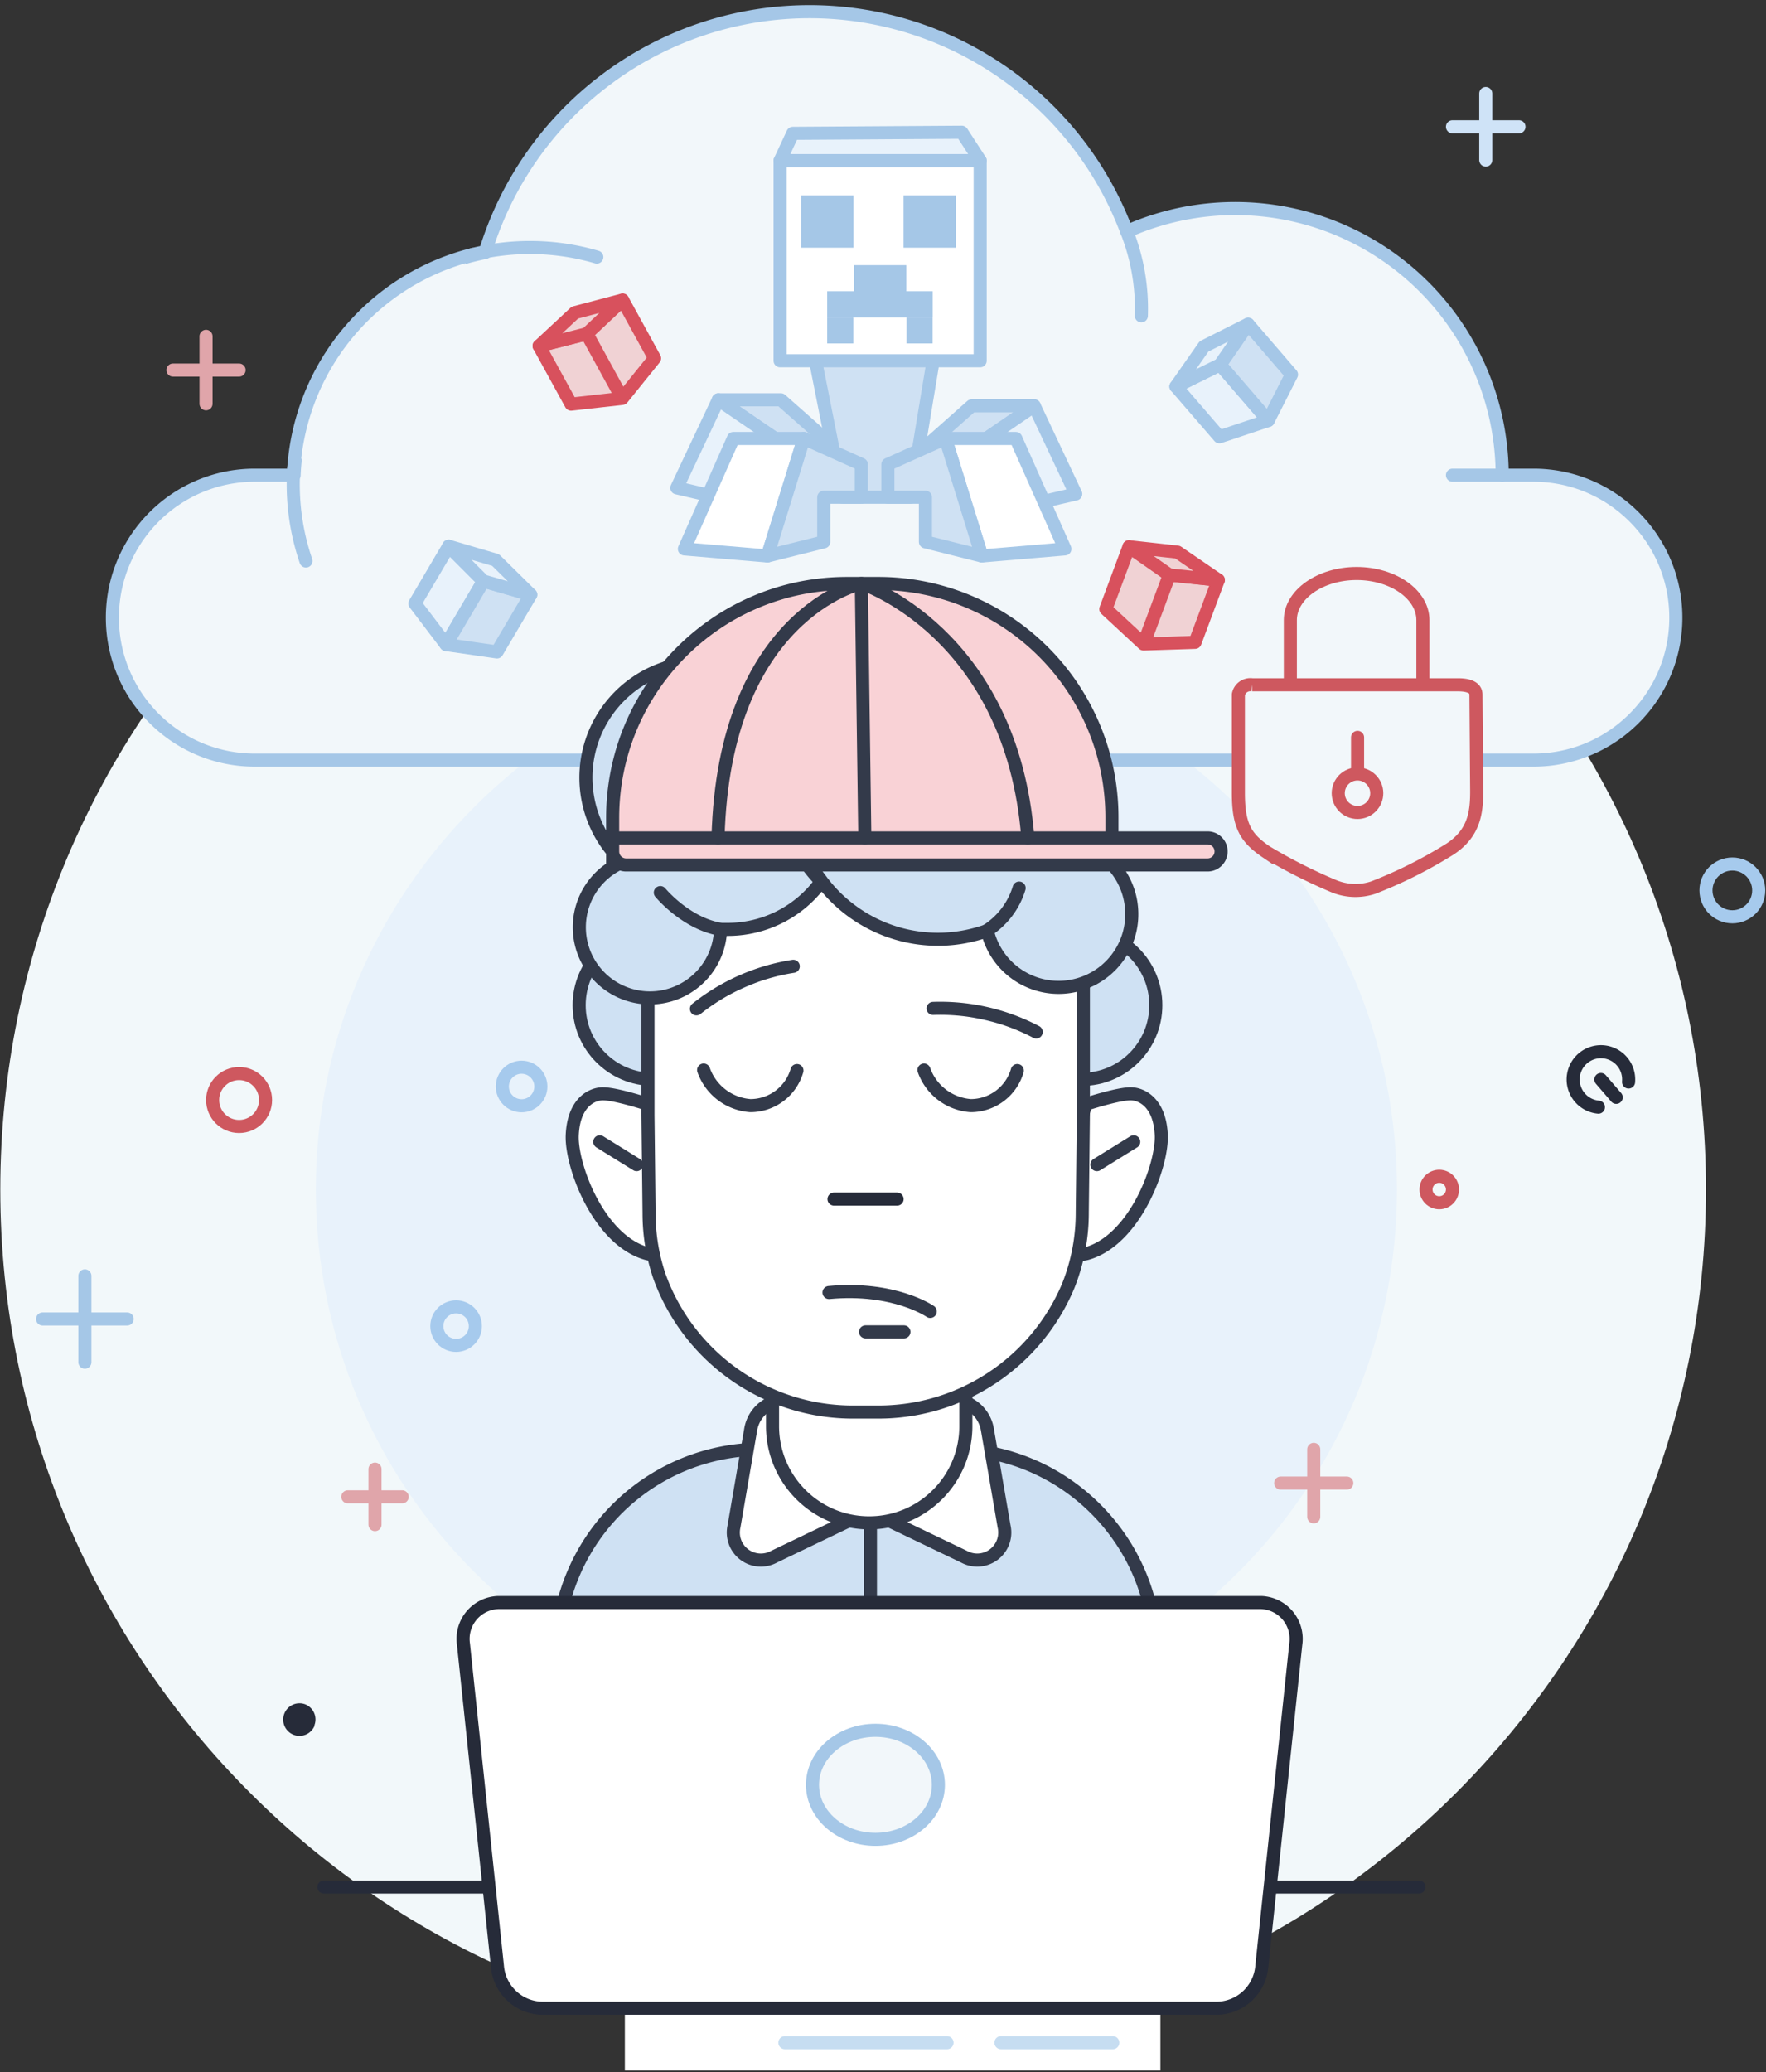 <svg height="285" viewBox="0 0 243 285" width="243" xmlns="http://www.w3.org/2000/svg"><rect x="0" y="0" width="243" height="285" fill="#333333" stroke="none"/><g fill="none" fill-rule="evenodd" transform="translate(0 1)"><path d="M234.74 162.61c0 64.81-52.54 117.35-117.35 117.35S.04 227.42.04 162.61 52.58 45.26 117.39 45.26 234.74 97.8 234.74 162.61" fill="#f2f8fa" fill-rule="nonzero"/><path d="M192.22 162.61c0 41.08-33.3 74.38-74.38 74.38s-74.38-33.3-74.38-74.38 33.3-74.38 74.38-74.38 74.38 33.3 74.38 74.38" fill="#e8f2fb" fill-rule="nonzero"/><path d="M211 64.36h-4.3a36.744 36.744 0 0 0-16.746-30.76 36.744 36.744 0 0 0-34.914-2.75C148.015 12.133 129.84-.023 109.86.63c-19.983.656-37.324 13.974-43.11 33.11-14.787 2.9-25.655 15.564-26.28 30.62h-5.41c-10.822 0-19.595 8.773-19.595 19.595s8.773 19.595 19.595 19.595H211c10.822 0 19.595-8.773 19.595-19.595S221.822 64.36 211 64.36z" stroke="#a5c7e7" stroke-width="1.8" fill="#f2f7fa" fill-rule="nonzero" stroke-linecap="round" stroke-linejoin="round"/><path d="M42.1 76.16a32.541 32.541 0 0 1-1.67-12.84M65.06 34a32.802 32.802 0 0 1 17.06.36m117.74 30h6.85" stroke="#a5c7e7" stroke-linecap="round" stroke-linejoin="round" stroke-width="1.8"/><path d="M40.43 63.32A32.59 32.59 0 0 1 65.06 34" stroke="#a5c7e7" stroke-width="1.8" fill="#f2f7fa" fill-rule="nonzero" stroke-linecap="round" stroke-linejoin="round"/><path d="M155.05 30.85a28.933 28.933 0 0 1 2 11.59" stroke="#a5c7e7" stroke-linecap="round" stroke-linejoin="round" stroke-width="1.8"/><path d="M28.35 45.26v9.28m4.55-4.64h-9.1" stroke="#e0a5aa" stroke-linecap="round" stroke-linejoin="round" stroke-width="1.8"/><path d="M204.44 21.02v-9.16m4.57 4.58h-9.15" stroke="#cfe3f7" stroke-linecap="round" stroke-linejoin="round" stroke-width="1.8"/><path d="M115.94 67.39h9.36l3.23-19.54h-16.47zm11.19-6.75l6.57-5.82h8.61l-11.19 7.65z" stroke="#a5c7e7" stroke-width="1.8" fill="#cfe1f3" fill-rule="nonzero" stroke-linecap="round" stroke-linejoin="round"/><path d="M148.02 66.94l-5.71-12.12-11.19 7.65 6.99 6.78z" stroke="#a5c7e7" stroke-width="1.8" fill="#e8f2fb" fill-rule="nonzero" stroke-linecap="round" stroke-linejoin="round"/><path d="M114.02 59.8l-6.57-5.81h-8.61l11.19 7.64z" stroke="#a5c7e7" stroke-width="1.8" fill="#cfe1f3" fill-rule="nonzero" stroke-linecap="round" stroke-linejoin="round"/><path d="M93.13 66.1l5.71-12.11 11.19 7.64-7 6.78z" stroke="#a5c7e7" stroke-width="1.8" fill="#e8f2fb" fill-rule="nonzero" stroke-linecap="round" stroke-linejoin="round"/><path d="M107.34 21.09h27.53v27.53h-27.53z" stroke="#a5c7e7" stroke-width="1.8" fill="#fff" fill-rule="nonzero" stroke-linecap="round" stroke-linejoin="round"/><path d="M109.09 17.34l-1.75 3.75h27.53l-2.53-3.9z" stroke="#a5c7e7" stroke-width="1.8" fill="#e8f2fb" fill-rule="nonzero" stroke-linecap="round" stroke-linejoin="round"/><path d="M100.91 59.31L94.17 74.5l11.43.97 5.01-16.16z" stroke="#a5c7e7" stroke-width="1.8" fill="#fff" fill-rule="nonzero" stroke-linecap="round" stroke-linejoin="round"/><path d="M113.35 73.53v-6.14h5.17v-4.52l-7.91-3.56-5.01 16.16z" stroke="#a5c7e7" stroke-width="1.8" fill="#cfe1f3" fill-rule="nonzero" stroke-linecap="round" stroke-linejoin="round"/><path d="M139.78 59.31l6.75 15.19-11.44.97-5-16.16z" stroke="#a5c7e7" stroke-width="1.8" fill="#fff" fill-rule="nonzero" stroke-linecap="round" stroke-linejoin="round"/><path d="M127.34 73.53v-6.14h-5.17v-4.52l7.92-3.56 5 16.16z" stroke="#a5c7e7" stroke-width="1.8" fill="#cfe1f3" fill-rule="nonzero" stroke-linecap="round" stroke-linejoin="round"/><path d="M110.24 25.88h7.19v7.19h-7.19zm14.09 0h7.19v7.19h-7.19zm-6.82 9.59h7.19v7.19h-7.19z" fill="#a5c7e7" fill-rule="nonzero"/><path d="M113.82 39.06h14.52v3.59h-14.52z" fill="#a5c7e7" fill-rule="nonzero"/><path d="M113.82 42.65h3.59v3.59h-3.59zm10.92 0h3.59v3.59h-3.59z" fill="#a5c7e7" fill-rule="nonzero"/><g stroke-width="1.8"><path d="M161.81 52.16l5.98 6.92 6.71-2.24-6.62-7.68z" fill="#e8f2fb" fill-rule="nonzero" stroke="#a5c7e7" stroke-linecap="round" stroke-linejoin="round"/><path d="M171.74 43.59l5.97 6.93-3.2 6.31-6.62-7.68z" fill="#cfe1f3" fill-rule="nonzero" stroke="#a5c7e7" stroke-linecap="round" stroke-linejoin="round"/><path d="M165.67 46.65l6.07-3.06-3.86 5.57-6.07 3zM61.74 74.13l-4.65 7.88 4.28 5.64 5.15-8.73z" fill="#e8f2fb" fill-rule="nonzero" stroke="#a5c7e7" stroke-linecap="round" stroke-linejoin="round"/><path d="M73.03 80.8l-4.65 7.87-7-1.01 5.15-8.74z" fill="#cfe1f3" fill-rule="nonzero" stroke="#a5c7e7" stroke-linecap="round" stroke-linejoin="round"/><path d="M68.19 76.03l4.84 4.77-6.51-1.88-4.78-4.79z" fill="#e8f2fb" fill-rule="nonzero" stroke="#a5c7e7" stroke-linecap="round" stroke-linejoin="round"/><circle cx="238.37" cy="121.47" r="3.63" stroke="#a6caed" stroke-linecap="round"/><circle cx="198.04" cy="162.61" r="1.82" stroke="#ce585f" stroke-linecap="round"/><path d="M224.09 147.82a3.824 3.824 0 0 0-3.46-4.15 3.824 3.824 0 0 0-4.15 3.46 3.823 3.823 0 0 0 3.46 4.15m.34-3.8l2.11 2.45" stroke="#262b39" stroke-linecap="round" stroke-linejoin="round"/><circle cx="32.9" cy="150.3" r="3.64" stroke="#ce585f" stroke-linecap="round"/><path d="M11.68 174.49v11.87m5.82-5.94H5.86" stroke="#a5c7e7" stroke-linecap="round" stroke-linejoin="round"/><circle cx="62.76" cy="181.4" r="2.65" stroke="#a6caed" stroke-linecap="round"/><path d="M170.4 94.53v13.53c0 4.52 1 6.2 3.87 8.14a73.544 73.544 0 0 0 9.15 4.64 7.79 7.79 0 0 0 5.52.25 62.194 62.194 0 0 0 10.62-5.33c3.28-2.17 3.63-5 3.63-7.89l-.1-13.33c0-1-1.06-1.35-2.48-1.35h-28.32a1.678 1.678 0 0 0-1.89 1.34z" fill="#f2f7fa" fill-rule="nonzero" stroke="#ce585f" stroke-linecap="round"/><path d="M195.79 93v-8.71c0-3.53-4.11-6.41-9.12-6.41-5 0-9.12 2.89-9.12 6.41V93m9.25 7.42v4.68" stroke="#ce585f" stroke-linecap="round"/><circle cx="186.79" cy="108.1" r="2.65" stroke="#ce585f" stroke-linecap="round"/><circle cx="71.77" cy="148.44" r="2.65" stroke="#a6caed" stroke-linecap="round"/><path d="M104.76 198.33H131c15.477.044 28 12.603 28 28.08v25.88H76.67v-25.88a28.082 28.082 0 0 1 28.09-28.08z" fill="#cfe1f3" fill-rule="nonzero" stroke="#333a4a" stroke-linecap="round" stroke-linejoin="round"/><path d="M115 196.07l5 3.74c2.45 1.85 1.74 6-1.28 7.44l-6.1 2.93-6.1 2.93c-1.31.72-2.92.604-4.11-.297a3.787 3.787 0 0 1-1.41-3.873l1.15-6.67 1.15-6.67c.57-3.31 4.35-5.12 6.8-3.27z" fill="#fff" fill-rule="nonzero" stroke="#333a4a" stroke-linecap="round" stroke-linejoin="round"/><path d="M124.16 196.07l-5 3.74c-2.45 1.85-1.74 6 1.28 7.44l6.1 2.93 6.1 2.93c1.31.72 2.92.604 4.11-.297a3.787 3.787 0 0 0 1.41-3.873l-1.15-6.67-1.15-6.67c-.57-3.31-4.35-5.12-6.8-3.27z" fill="#fff" fill-rule="nonzero" stroke="#333a4a" stroke-linecap="round" stroke-linejoin="round"/><circle cx="89.89" cy="137.26" fill="#cfe1f3" fill-rule="nonzero" r="10.2" stroke="#333a4a"/><circle cx="148.84" cy="137.26" fill="#cfe1f3" fill-rule="nonzero" r="10.2" stroke="#333a4a"/><path d="M149.39 150.88s4.76-1.56 6.4-1.43 3.82 1.52 4 5.68-3.6 14.38-10.22 16.28-.18-20.53-.18-20.53zm6.61 5.17l-5.07 3.14m-61.79-8.31s-4.76-1.56-6.4-1.43-3.82 1.52-4 5.68 3.6 14.38 10.22 16.28.18-20.53.18-20.53zm-6.61 5.17l5.07 3.14M107 178h25.9v17.16c0 7.345-5.955 13.3-13.3 13.3s-13.3-5.955-13.3-13.3v-16.48a.69.69 0 0 1 .7-.68z" fill="#fff" fill-rule="nonzero" stroke="#333a4a" stroke-linecap="round" stroke-linejoin="round"/><path d="M149.07 152.39v-23.64c-.088-7.253-6.027-13.067-13.28-13h-33.35c-7.255-.072-13.198 5.745-13.28 13v23.64l.15 13.51c0 2.974.493 5.928 1.46 8.74a28.289 28.289 0 0 0 26.72 18.58h3.29A28.321 28.321 0 0 0 147 175.84a27.113 27.113 0 0 0 1.92-10.06z" fill="#fff" fill-rule="nonzero" stroke="#333a4a" stroke-linecap="round" stroke-linejoin="round"/><path d="M114.76 163.93h8.68" stroke="#262b39" stroke-linecap="round" stroke-linejoin="round"/><path d="M96.82 146.18a7.381 7.381 0 0 0 6.43 4.89 6.67 6.67 0 0 0 6.41-4.82m17.48-.07a7.381 7.381 0 0 0 6.43 4.89 6.67 6.67 0 0 0 6.41-4.82" stroke="#333a4a" stroke-linecap="round" stroke-linejoin="round"/><path d="M95.83 137.76a28.438 28.438 0 0 1 13.32-5.85m33.43 9.03a28.432 28.432 0 0 0-14.19-3.24" fill="#cfe1f3" fill-rule="nonzero" stroke="#333a4a" stroke-linecap="round" stroke-linejoin="round"/><path d="M128 179.38s-4.93-3.44-13.93-2.6m5.03 5.41h5.28" fill="#fff" fill-rule="nonzero" stroke="#333a4a" stroke-linecap="round" stroke-linejoin="round"/><path d="M147.91 114.92c3.563-10.043-1.332-21.12-11.156-25.25s-21.163.127-25.844 9.7a15.86 15.86 0 1 0-25.23 18.2 9.721 9.721 0 1 0 13.471 9.26h1a15.84 15.84 0 0 0 12.9-6.65 19.998 19.998 0 0 0 22.8 6.82 10.071 10.071 0 1 0 12.06-12.08z" fill="#cfe1f3" fill-rule="nonzero" stroke="#333a4a"/><path d="M90.86 121.77s3.5 4.25 8.28 5.05m13.86-6.59a18.119 18.119 0 0 1-3.72-5.38" fill="#cfe1f3" fill-rule="nonzero" stroke="#333a4a" stroke-linecap="round" stroke-linejoin="round"/><path d="M116.54 79.25h4.27a32.159 32.159 0 0 1 22.76 9.402A32.153 32.153 0 0 1 153 111.4v5.86c0 .13-.052.255-.144.346a.486.486 0 0 1-.346.144H84.3v-6.25c0-17.81 14.44-32.25 32.25-32.25z" fill="#f9d2d6" fill-rule="nonzero" stroke="#333a4a" stroke-linecap="round" stroke-linejoin="round"/><path d="M84.3 117.75h82.38m-26.45 3.4a10.569 10.569 0 0 1-4.39 5.82m-8.6 104.68h15.62m-23.09-22.2v19.84" fill="#fff" fill-rule="nonzero" stroke="#333a4a" stroke-linecap="round" stroke-linejoin="round"/><circle cx="113.17" cy="229.38" fill="#fff" fill-rule="nonzero" r="1.73" stroke="#333a4a" stroke-linecap="round" stroke-linejoin="round"/></g><path d="M85.98 270.32h73.69v13.46H85.98z" fill="#fff" fill-rule="nonzero"/><path d="M180.77 198.35v9.28m4.55-4.64h-9.1" stroke="#e0a5aa" stroke-linecap="round" stroke-linejoin="round" stroke-width="1.8"/><path d="M43.3 236.32a2.24 2.24 0 1 1-1.3-2.899 2.239 2.239 0 0 1 1.25 2.91" fill="#262b39" fill-rule="nonzero"/><path d="M51.6 201.07v7.63m3.74-3.82h-7.48" stroke="#e0a5aa" stroke-linecap="round" stroke-linejoin="round" stroke-width="1.8"/><circle cx="161.81" cy="251.09" fill="#daa2a9" fill-rule="nonzero" r="3.77"/><path d="M44.57 258.55h150.68" stroke="#262b39" stroke-linecap="round" stroke-linejoin="round" stroke-width="1.8"/><path d="M108 279.96h22.31m7.42 0h15.39" stroke="#c6ddf1" stroke-linecap="round" stroke-linejoin="round" stroke-width="1.8"/><path d="M158 219.42h15.51a5 5 0 0 1 4.79 5.72l-4.67 44.26a6.291 6.291 0 0 1-6.09 5.82H74.53a6.291 6.291 0 0 1-6.09-5.82l-4.67-44.26a5.002 5.002 0 0 1 4.79-5.72z" fill="#fff" fill-rule="nonzero" stroke="#262b39" stroke-linejoin="round" stroke-width="1.8"/><ellipse cx="120.46" cy="244.49" rx="8.66" ry="7.5" stroke="#a5c7e7" stroke-width="1.8" fill="#f2f7fa" fill-rule="nonzero" stroke-linecap="round" stroke-linejoin="round"/><path d="M84.3 114.25h81.86a1.86 1.86 0 0 1 0 3.72h-80a1.86 1.86 0 0 1-1.86-1.86z" stroke="#333a4a" stroke-width="1.8" fill="#f9d2d6" fill-rule="nonzero" stroke-linecap="round" stroke-linejoin="round"/><path d="M119 114.25l-.48-35s-18.92 4.16-19.72 35m19.74-35s20.69 6.73 22.89 35" stroke="#333a4a" stroke-linecap="round" stroke-linejoin="round" stroke-width="1.8"/><path d="M155.35 74.2l-3.19 8.57 5.19 4.81 3.55-9.5zm12.29 4.58l-3.2 8.57-7.07.23 3.54-9.5z" stroke="#d8515d" stroke-width="1.8" fill="#f0d2d4" fill-rule="nonzero" stroke-linecap="round" stroke-linejoin="round"/><path d="M162.03 74.94l5.61 3.84-6.74-.7-5.55-3.88zM74.18 46.58l4.4 8.01 7.03-.79-4.88-8.89zm11.49-6.31l4.4 8.01-4.44 5.51-4.88-8.89z" stroke="#d8515d" stroke-width="1.8" fill="#f0d2d4" fill-rule="nonzero" stroke-linecap="round" stroke-linejoin="round"/><path d="M79.1 42l6.57-1.73-4.94 4.64-6.55 1.67z" stroke="#d8515d" stroke-width="1.8" fill="#f0d2d4" fill-rule="nonzero" stroke-linecap="round" stroke-linejoin="round"/></g></svg>